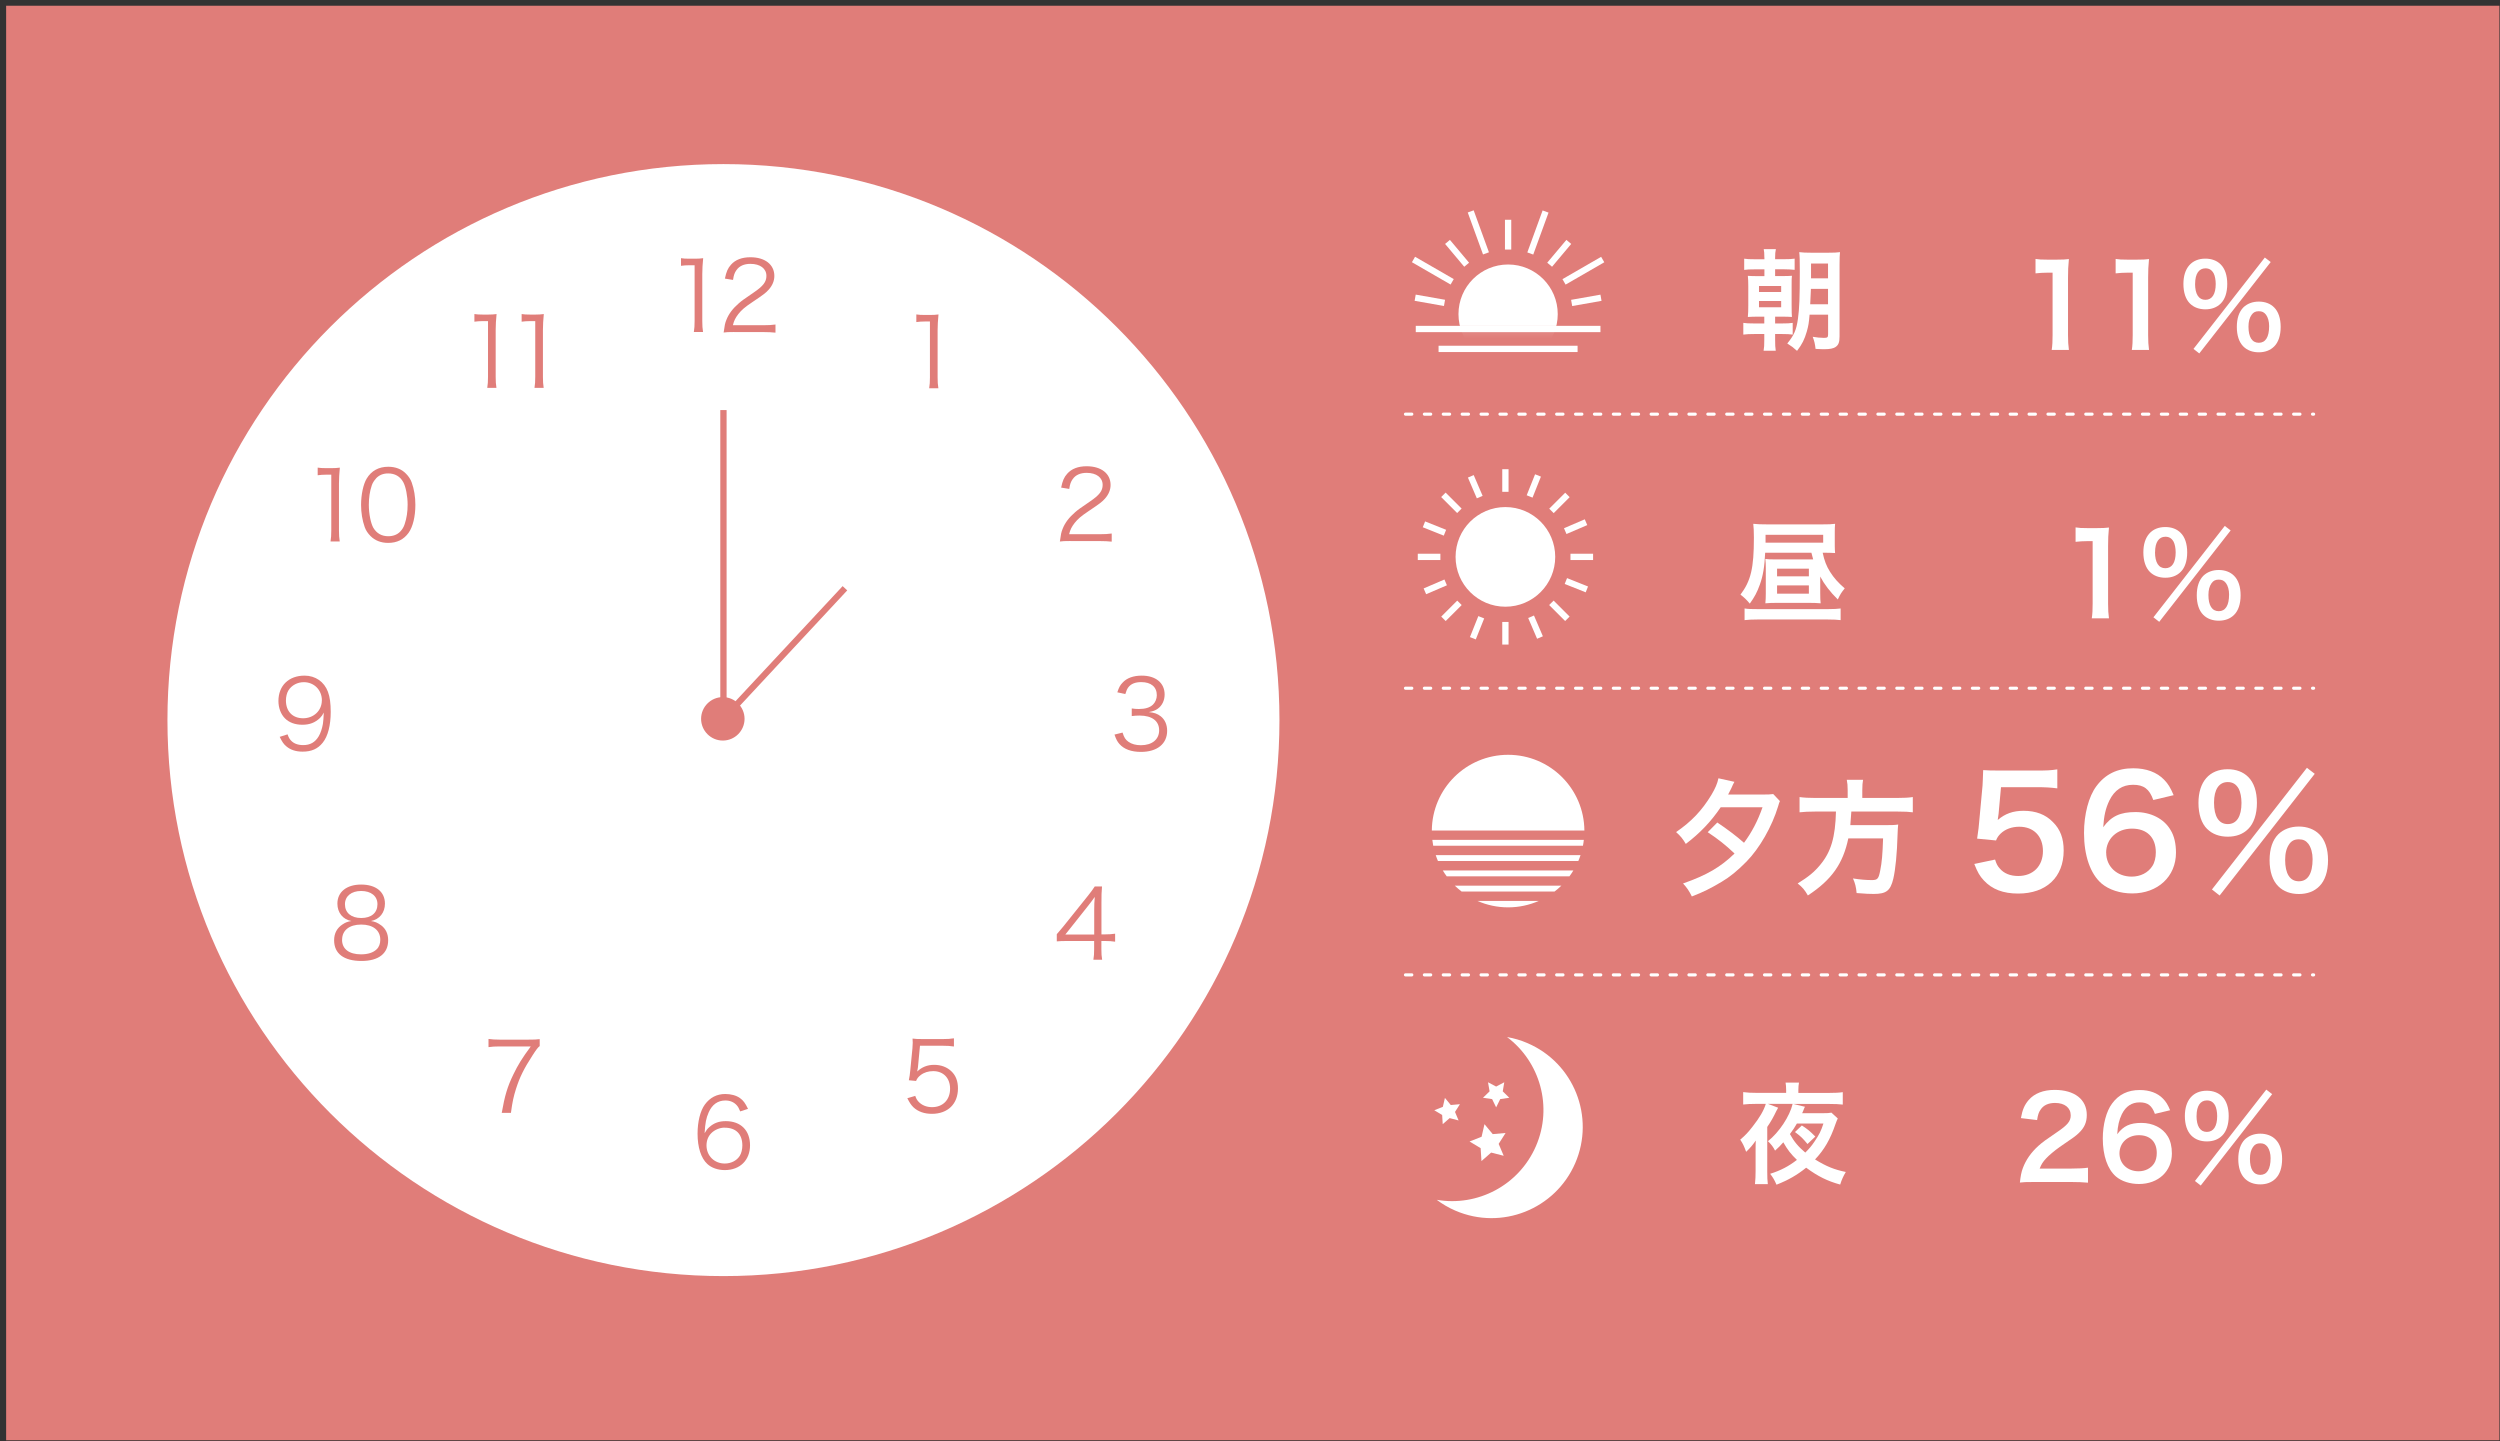 <svg width="373" height="215" viewBox="0 0 373 215" fill="none" xmlns="http://www.w3.org/2000/svg">
<rect x="0" y="0" width="373" height="215" fill="#333333" stroke="none"/>
<g clip-path="url(#clip0_243_8029)">
<path d="M372.915 0.855H0.915V214.885H372.915V0.855Z" fill="#E07D79"/>
<path d="M107.939 190.393C153.755 190.393 190.895 153.253 190.895 107.438C190.895 61.622 153.755 24.482 107.939 24.482C62.124 24.482 24.983 61.622 24.983 107.438C24.983 153.253 62.124 190.393 107.939 190.393Z" fill="white"/>
<path d="M107.845 110.492C106.06 110.492 104.603 109.035 104.603 107.25C104.603 105.464 106.06 104.007 107.845 104.007C109.631 104.007 111.088 105.464 111.088 107.25C111.088 109.035 109.631 110.492 107.845 110.492Z" fill="#E07D79"/>
<path d="M110.439 165.827C110.251 165.367 110.148 165.169 109.932 164.916C109.499 164.436 108.935 164.192 108.221 164.192C107.103 164.192 106.248 164.793 105.731 165.977C105.355 166.842 105.223 167.5 105.129 169.069C105.392 168.618 105.533 168.421 105.853 168.148C106.53 167.547 107.291 167.274 108.287 167.274C110.524 167.274 111.905 168.656 111.905 170.874C111.905 173.092 110.411 174.577 108.137 174.577C107.112 174.577 106.154 174.248 105.533 173.665C104.594 172.8 104.077 171.184 104.077 169.145C104.077 167.35 104.481 165.733 105.167 164.793C105.928 163.76 106.952 163.224 108.202 163.224C109.067 163.224 109.847 163.44 110.392 163.825C110.9 164.182 111.182 164.577 111.604 165.442L110.448 165.818L110.439 165.827ZM108.118 168.242C107.394 168.242 106.633 168.562 106.135 169.06C105.656 169.539 105.411 170.169 105.411 170.893C105.411 172.443 106.577 173.599 108.137 173.599C109.076 173.599 109.941 173.158 110.383 172.434C110.618 172.058 110.759 171.466 110.759 170.911C110.759 169.21 109.809 168.252 108.127 168.252L108.118 168.242Z" fill="#E07D79"/>
<path d="M80.516 156.082C80.253 156.279 80.008 156.599 79.454 157.463C78.157 159.465 77.556 160.687 76.992 162.444C76.616 163.638 76.456 164.371 76.23 166.043H74.858C75.319 163.44 75.704 162.143 76.597 160.301C77.292 158.863 77.903 157.867 79.191 156.129H74.511C73.834 156.129 73.43 156.157 72.885 156.232V155.01C73.449 155.085 73.834 155.114 74.529 155.114H78.853C79.698 155.114 80.018 155.104 80.525 155.038V156.091L80.516 156.082Z" fill="#E07D79"/>
<path d="M56.833 138.028C57.556 138.564 57.914 139.325 57.914 140.293C57.914 142.267 56.476 143.376 53.938 143.376C51.307 143.376 49.85 142.285 49.85 140.293C49.85 139.259 50.273 138.46 51.128 137.906C51.57 137.615 51.889 137.502 52.425 137.417C51.156 137.182 50.339 136.167 50.339 134.823C50.339 133.085 51.711 131.976 53.882 131.976C56.081 131.976 57.434 133.057 57.434 134.823C57.434 136.158 56.626 137.173 55.348 137.417C55.949 137.502 56.353 137.68 56.833 138.038V138.028ZM51.034 140.218C51.034 141.59 52.087 142.389 53.872 142.389C54.878 142.389 55.705 142.126 56.194 141.637C56.551 141.308 56.739 140.801 56.739 140.208C56.739 138.799 55.658 137.944 53.891 137.944C52.124 137.944 51.044 138.808 51.044 140.199L51.034 140.218ZM51.467 134.908C51.467 136.186 52.388 136.966 53.901 136.966C55.414 136.966 56.316 136.186 56.316 134.908C56.316 133.696 55.367 132.934 53.882 132.934C52.416 132.934 51.467 133.714 51.467 134.908Z" fill="#E07D79"/>
<path d="M42.905 109.571C43.074 110.05 43.197 110.248 43.422 110.492C43.826 110.934 44.447 111.169 45.236 111.169C46.27 111.169 47.022 110.755 47.557 109.844C47.83 109.383 48.065 108.678 48.178 108.002C48.234 107.644 48.281 107.052 48.309 106.319C48.112 106.705 47.989 106.855 47.736 107.128C47.003 107.823 46.194 108.133 45.114 108.133C44.033 108.133 43.14 107.804 42.52 107.184C41.9 106.564 41.542 105.614 41.542 104.59C41.542 102.297 43.084 100.803 45.443 100.803C47.059 100.803 48.375 101.724 48.929 103.218C49.221 103.998 49.343 104.975 49.343 106.216C49.343 108.218 48.929 109.844 48.149 110.812C47.426 111.723 46.476 112.146 45.151 112.146C44.155 112.146 43.347 111.883 42.736 111.366C42.332 111.037 42.106 110.708 41.73 109.938L42.915 109.562L42.905 109.571ZM48.027 104.506C48.027 102.955 46.871 101.78 45.33 101.78C44.381 101.78 43.516 102.241 43.037 103.002C42.802 103.378 42.661 103.951 42.661 104.515C42.661 106.141 43.657 107.165 45.227 107.165C46.796 107.165 48.018 106.028 48.018 104.506H48.027Z" fill="#E07D79"/>
<path d="M47.416 69.77C47.792 69.827 48.065 69.846 48.61 69.846H49.512C50.001 69.846 50.236 69.827 50.706 69.77C50.621 70.644 50.574 71.387 50.574 72.158V79.159C50.574 79.836 50.602 80.249 50.687 80.785H49.315C49.399 80.277 49.427 79.817 49.427 79.159V70.823H48.647C48.187 70.823 47.811 70.851 47.398 70.908V69.77H47.416Z" fill="#E07D79"/>
<path d="M55.282 79.977C54.897 79.591 54.587 79.14 54.418 78.652C54.06 77.646 53.873 76.509 53.873 75.325C53.873 73.802 54.202 72.242 54.709 71.406C55.404 70.24 56.513 69.639 57.932 69.639C58.995 69.639 59.916 69.987 60.564 70.663C60.968 71.067 61.259 71.509 61.428 71.988C61.786 72.985 61.974 74.131 61.974 75.325C61.974 77.063 61.598 78.605 60.968 79.488C60.244 80.494 59.239 81.001 57.914 81.001C56.852 81.001 55.959 80.653 55.282 79.977ZM56.119 71.368C55.818 71.697 55.583 72.064 55.47 72.421C55.169 73.295 55.029 74.281 55.029 75.325C55.029 76.659 55.32 78.078 55.705 78.755C56.213 79.591 56.955 80.005 57.932 80.005C58.656 80.005 59.267 79.77 59.699 79.328C60.019 78.999 60.244 78.623 60.376 78.201C60.677 77.308 60.818 76.359 60.818 75.296C60.818 74.047 60.545 72.618 60.169 71.941C59.699 71.077 58.919 70.635 57.914 70.635C57.162 70.635 56.579 70.879 56.109 71.368H56.119Z" fill="#E07D79"/>
<path d="M70.799 46.858C71.174 46.915 71.447 46.934 71.992 46.934H72.894C73.383 46.934 73.618 46.915 74.088 46.858C74.003 47.732 73.956 48.475 73.956 49.245V56.247C73.956 56.924 73.984 57.337 74.069 57.873H72.697C72.782 57.365 72.81 56.905 72.81 56.247V47.911H72.03C71.569 47.911 71.193 47.939 70.78 47.996V46.858H70.799Z" fill="#E07D79"/>
<path d="M77.847 46.858C78.223 46.915 78.495 46.934 79.04 46.934H79.943C80.431 46.934 80.666 46.915 81.136 46.858C81.052 47.732 81.005 48.475 81.005 49.245V56.247C81.005 56.924 81.033 57.337 81.117 57.873H79.745C79.83 57.365 79.858 56.905 79.858 56.247V47.911H79.078C78.618 47.911 78.242 47.939 77.828 47.996V46.858H77.847Z" fill="#E07D79"/>
<path d="M101.624 38.522C102 38.579 102.272 38.597 102.817 38.597H103.72C104.208 38.597 104.443 38.579 104.913 38.522C104.828 39.396 104.781 40.139 104.781 40.909V47.911C104.781 48.587 104.81 49.001 104.894 49.537H103.522C103.607 49.029 103.635 48.569 103.635 47.911V39.575H102.855C102.394 39.575 102.018 39.603 101.605 39.659V38.522H101.624Z" fill="#E07D79"/>
<path d="M109.546 49.537C108.644 49.537 108.428 49.556 107.967 49.612C108.127 48.475 108.165 48.259 108.381 47.714C108.738 46.802 109.349 46.013 110.251 45.233C110.758 44.8 110.787 44.791 112.45 43.644C113.879 42.676 114.349 42.047 114.349 41.163C114.349 40.073 113.428 39.368 111.961 39.368C111.012 39.368 110.307 39.688 109.875 40.308C109.603 40.693 109.471 41.041 109.368 41.765L108.155 41.567C108.371 40.533 108.588 40.026 109.067 39.49C109.715 38.757 110.693 38.381 111.961 38.381C114.132 38.381 115.533 39.471 115.533 41.172C115.533 41.906 115.241 42.601 114.687 43.221C114.255 43.71 113.879 43.983 112.243 45.082C111.106 45.843 110.646 46.247 110.166 46.849C109.715 47.441 109.518 47.826 109.349 48.522H113.944C114.668 48.522 115.157 48.494 115.702 48.418V49.631C115.129 49.574 114.649 49.546 113.935 49.546H109.556L109.546 49.537Z" fill="#E07D79"/>
<path d="M136.735 46.915C137.111 46.971 137.383 46.99 137.928 46.99H138.83C139.319 46.99 139.554 46.971 140.024 46.915C139.939 47.789 139.892 48.531 139.892 49.302V56.303C139.892 56.98 139.921 57.394 140.005 57.929H138.633C138.718 57.422 138.746 56.961 138.746 56.303V47.967H137.966C137.505 47.967 137.129 47.996 136.716 48.052V46.915H136.735Z" fill="#E07D79"/>
<path d="M159.713 80.719C158.81 80.719 158.594 80.738 158.134 80.794C158.294 79.657 158.331 79.441 158.547 78.896C158.904 77.984 159.515 77.195 160.418 76.415C160.925 75.983 160.953 75.973 162.617 74.827C164.045 73.859 164.515 73.229 164.515 72.346C164.515 71.255 163.594 70.55 162.128 70.55C161.179 70.55 160.474 70.87 160.042 71.49C159.769 71.876 159.637 72.223 159.534 72.947L158.322 72.75C158.538 71.716 158.754 71.208 159.233 70.673C159.882 69.94 160.859 69.564 162.128 69.564C164.299 69.564 165.699 70.654 165.699 72.355C165.699 73.088 165.408 73.783 164.853 74.404C164.421 74.892 164.045 75.165 162.41 76.264C161.273 77.026 160.812 77.43 160.333 78.031C159.882 78.623 159.684 79.009 159.515 79.704H164.111C164.835 79.704 165.323 79.676 165.868 79.601V80.813C165.295 80.757 164.816 80.728 164.102 80.728H159.722L159.713 80.719Z" fill="#E07D79"/>
<path d="M167.485 109.299C167.72 110.05 167.917 110.351 168.359 110.671C168.847 111.018 169.477 111.187 170.219 111.187C171.892 111.187 172.945 110.323 172.945 108.96C172.945 107.597 171.921 106.761 170.013 106.761C169.609 106.761 169.251 106.789 168.857 106.836V105.699C169.186 105.755 169.533 105.784 169.919 105.784C170.868 105.784 171.573 105.568 172.024 105.126C172.381 104.778 172.597 104.252 172.597 103.726C172.597 102.485 171.733 101.771 170.276 101.771C169.402 101.771 168.763 102.015 168.359 102.532C168.161 102.795 168.058 103.021 167.898 103.556L166.705 103.293C166.949 102.56 167.118 102.231 167.485 101.855C168.114 101.16 169.101 100.803 170.351 100.803C172.437 100.803 173.763 101.893 173.763 103.622C173.763 104.496 173.387 105.276 172.757 105.727C172.381 106 172.061 106.113 171.404 106.244C172.24 106.329 172.682 106.489 173.17 106.864C173.8 107.353 174.138 108.114 174.138 109.035C174.138 110.981 172.644 112.184 170.238 112.184C168.782 112.184 167.701 111.78 167.015 111C166.714 110.652 166.535 110.342 166.282 109.599L167.494 109.299H167.485Z" fill="#E07D79"/>
<path d="M157.673 139.381C157.974 139.034 158.303 138.63 158.613 138.273L162.26 133.724C162.748 133.122 163.011 132.756 163.34 132.258H164.421C164.346 133.104 164.337 133.555 164.337 134.692V139.41H164.882C165.483 139.41 165.859 139.381 166.376 139.306V140.5C165.84 140.425 165.483 140.396 164.863 140.396H164.327V141.637C164.327 142.332 164.355 142.661 164.44 143.188H163.134C163.218 142.68 163.246 142.276 163.246 141.637V140.396H159.384C158.576 140.396 158.143 140.406 157.673 140.453V139.372V139.381ZM163.256 135.773C163.256 135.011 163.275 134.551 163.34 133.818C163.04 134.25 162.682 134.729 162.26 135.256L158.951 139.428H163.256V135.773Z" fill="#E07D79"/>
<path d="M136.96 159.221C136.942 159.396 136.904 159.612 136.848 159.869C137.534 159.211 138.37 158.873 139.366 158.873C140.419 158.873 141.312 159.221 141.96 159.85C142.609 160.47 142.928 161.316 142.928 162.388C142.928 164.709 141.415 166.184 139.037 166.184C137.91 166.184 136.979 165.856 136.284 165.207C135.927 164.85 135.72 164.54 135.372 163.854L136.556 163.506C136.697 163.91 136.801 164.098 137.017 164.342C137.505 164.888 138.229 165.188 139.056 165.188C140.673 165.188 141.753 164.098 141.753 162.435C141.753 160.846 140.757 159.813 139.235 159.813C138.502 159.813 137.863 160.01 137.346 160.414C136.998 160.687 136.838 160.893 136.678 161.279L135.598 161.175C135.71 160.611 135.757 160.311 135.814 159.69L136.133 156.439C136.161 156.025 136.18 155.847 136.18 155.574C136.18 155.377 136.18 155.311 136.152 154.954C136.603 155.01 136.829 155.029 137.675 155.029H140.644C141.424 155.029 141.753 155.001 142.327 154.916V156.138C141.781 156.053 141.321 156.025 140.644 156.025H137.261L136.96 159.211V159.221Z" fill="#E07D79"/>
<path d="M107.469 108.434V61.181H108.409V106.047L125.72 87.448L126.406 88.087L107.469 108.434Z" fill="#E07D79"/>
<path d="M263.241 38.41C263.241 37.817 263.222 37.526 263.147 37.169H264.961C264.876 37.564 264.848 37.874 264.848 38.428V38.673H266.145C266.963 38.673 267.32 38.654 267.761 38.588V40.261C267.301 40.214 266.784 40.176 266.145 40.176H264.848V41.191H265.797C266.681 41.191 266.972 41.172 267.357 41.144C267.31 41.501 267.31 41.699 267.31 42.686V45.505C267.31 46.605 267.329 46.915 267.357 47.291C266.897 47.262 266.587 47.244 265.797 47.244H264.848V48.259H265.882C266.634 48.259 267.057 48.24 267.47 48.174V49.922C266.981 49.856 266.634 49.837 265.901 49.837H264.848V50.655C264.848 51.473 264.867 51.849 264.942 52.328H263.128C263.213 51.849 263.232 51.529 263.232 50.655V49.837H261.756C261.004 49.837 260.61 49.856 260.102 49.922V48.174C260.525 48.24 260.901 48.259 261.709 48.259H263.232V47.244H262.367C261.643 47.244 261.286 47.262 260.779 47.291C260.826 46.802 260.844 46.304 260.844 45.542V42.723C260.844 42.018 260.826 41.661 260.779 41.154C261.192 41.182 261.531 41.201 262.367 41.201H263.25V40.186H261.859C261.061 40.186 260.666 40.205 260.234 40.27V38.597C260.675 38.663 261.023 38.682 261.859 38.682H263.25V38.419L263.241 38.41ZM262.442 43.569H265.75V42.667H262.442V43.569ZM262.442 45.843H265.75V44.913H262.442V45.843ZM269.989 46.952C269.895 48.146 269.81 48.635 269.575 49.462C269.227 50.655 268.889 51.341 268.119 52.347C267.545 51.839 267.32 51.661 266.662 51.247C267.677 50.007 268.025 49.217 268.25 47.591C268.466 46.05 268.532 44.377 268.532 40.468C268.532 38.832 268.513 38.193 268.447 37.62C269.002 37.686 269.397 37.705 270.252 37.705H272.761C273.645 37.705 274.058 37.686 274.528 37.62C274.481 38.043 274.462 38.541 274.462 39.49V50.185C274.462 51.069 274.302 51.482 273.861 51.773C273.532 51.999 272.996 52.102 272.207 52.102C271.925 52.102 271.784 52.102 270.882 52.055C270.797 51.303 270.703 50.909 270.459 50.251C270.966 50.345 271.671 50.411 272.131 50.411C272.658 50.411 272.752 50.326 272.752 49.884V46.952H269.998H269.989ZM272.742 45.392V43.099H270.186C270.167 43.315 270.167 43.494 270.167 43.607C270.167 43.804 270.139 44.405 270.083 45.392H272.733H272.742ZM272.742 41.53V39.321H270.205V41.53H272.742Z" fill="white"/>
<path d="M306.114 52.206C306.217 51.548 306.246 50.89 306.246 50.007V40.684H305.437C304.808 40.684 304.319 40.721 303.699 40.787V38.635C304.225 38.72 304.601 38.738 305.39 38.738H306.95C307.815 38.738 308.069 38.72 308.68 38.654C308.576 39.65 308.548 40.43 308.548 41.445V50.007C308.548 50.899 308.586 51.51 308.68 52.206H306.123H306.114Z" fill="white"/>
<path d="M318.068 52.206C318.171 51.548 318.2 50.89 318.2 50.007V40.684H317.391C316.762 40.684 316.273 40.721 315.653 40.787V38.635C316.179 38.72 316.555 38.738 317.344 38.738H318.905C319.769 38.738 320.023 38.72 320.634 38.654C320.53 39.65 320.502 40.43 320.502 41.445V50.007C320.502 50.899 320.54 51.51 320.634 52.206H318.078H318.068Z" fill="white"/>
<path d="M326.743 45.289C326.103 44.659 325.765 43.635 325.765 42.366C325.765 39.998 326.987 38.588 329.045 38.588C329.975 38.588 330.774 38.889 331.329 39.453C331.968 40.082 332.306 41.097 332.306 42.366C332.306 43.635 331.968 44.669 331.329 45.289C330.755 45.862 329.975 46.154 329.045 46.154C328.115 46.154 327.316 45.862 326.743 45.289ZM337.907 38.419L338.791 39.096L328.133 52.732L327.269 52.055L337.917 38.419H337.907ZM327.504 42.328C327.504 43.889 328.049 44.734 329.045 44.734C330.041 44.734 330.586 43.889 330.586 42.366C330.586 41.755 330.464 41.144 330.286 40.797C329.994 40.27 329.609 40.035 329.054 40.035C328.077 40.035 327.513 40.862 327.513 42.338L327.504 42.328ZM334.712 51.698C334.073 51.069 333.735 50.054 333.735 48.776C333.735 47.497 334.073 46.511 334.712 45.862C335.285 45.308 336.084 44.998 337.015 44.998C337.945 44.998 338.744 45.298 339.298 45.862C339.937 46.492 340.276 47.507 340.276 48.776C340.276 50.044 339.937 51.078 339.298 51.698C338.725 52.272 337.945 52.563 337.015 52.563C336.084 52.563 335.285 52.272 334.712 51.698ZM335.934 46.98C335.633 47.403 335.473 47.977 335.473 48.738C335.473 50.298 336.018 51.144 337.015 51.144C338.011 51.144 338.556 50.298 338.556 48.653C338.556 47.977 338.387 47.366 338.095 46.962C337.804 46.586 337.503 46.435 337.015 46.435C336.526 46.435 336.206 46.586 335.934 46.98Z" fill="white"/>
<mask id="mask0_243_8029" style="mask-type:luminance" maskUnits="userSpaceOnUse" x="207" y="28" width="36" height="22">
<path d="M242.782 28.344H207.229V49.086H242.782V28.344Z" fill="white"/>
</mask>
<g mask="url(#mask0_243_8029)">
<path d="M225.479 32.79H224.54V37.235H225.479V32.79Z" fill="white"/>
<path d="M219.871 31.381L218.988 31.703L221.267 37.964L222.15 37.643L219.871 31.381Z" fill="white"/>
<path d="M211.128 38.308L210.658 39.122L216.429 42.454L216.899 41.64L211.128 38.308Z" fill="white"/>
<path d="M238.889 38.317L233.118 41.649L233.588 42.463L239.359 39.131L238.889 38.317Z" fill="white"/>
<path d="M230.157 31.399L227.877 37.66L228.76 37.982L231.04 31.721L230.157 31.399Z" fill="white"/>
<path d="M216.328 35.791L215.608 36.395L218.465 39.801L219.185 39.197L216.328 35.791Z" fill="white"/>
<path d="M211.225 43.956L211.062 44.881L215.439 45.653L215.602 44.727L211.225 43.956Z" fill="white"/>
<path d="M238.785 43.963L234.407 44.736L234.571 45.661L238.948 44.888L238.785 43.963Z" fill="white"/>
<path d="M233.705 35.79L230.847 39.194L231.566 39.798L234.425 36.394L233.705 35.79Z" fill="white"/>
<path d="M225.01 54.273C229.1 54.273 232.415 50.958 232.415 46.868C232.415 42.778 229.1 39.462 225.01 39.462C220.92 39.462 217.604 42.778 217.604 46.868C217.604 50.958 220.92 54.273 225.01 54.273Z" fill="white"/>
</g>
<path d="M238.787 48.616H211.232V49.556H238.787V48.616Z" fill="white"/>
<path d="M235.376 51.585H214.634V52.525H235.376V51.585Z" fill="white"/>
<path d="M270.036 83.463H270.524C270.43 83.116 270.393 82.956 270.261 82.467H263.363C263.269 84.601 263.034 85.926 262.574 87.213C262.151 88.388 261.784 89.065 261.07 90.061C260.563 89.459 260.252 89.159 259.679 88.717C261.239 86.649 261.681 84.751 261.681 80.221C261.681 79.234 261.643 78.661 261.587 78.154C262.254 78.219 262.762 78.238 263.655 78.238H271.897C272.799 78.238 273.325 78.219 273.795 78.154C273.757 78.614 273.748 78.877 273.748 79.451V81.415C273.748 81.875 273.767 82.138 273.795 82.514C273.306 82.486 272.865 82.467 272.188 82.467H271.944C272.188 83.633 272.498 84.45 273.043 85.315C273.635 86.245 274.218 86.903 275.233 87.787C274.688 88.472 274.613 88.585 274.199 89.441C273.034 88.294 272.188 87.185 271.577 86.02V88.51C271.577 89.3 271.596 89.61 271.643 90.014C271.098 89.967 270.628 89.948 269.97 89.948H265.027C264.388 89.948 263.88 89.967 263.391 90.014C263.438 89.534 263.457 89.13 263.457 88.557V84.723C263.457 84.215 263.438 83.858 263.391 83.398C263.805 83.445 264.096 83.463 264.735 83.463H270.045H270.036ZM274.622 92.523C274.143 92.457 273.504 92.429 272.705 92.429H262.188C261.399 92.429 260.826 92.457 260.29 92.523V90.784C260.816 90.869 261.239 90.878 262.094 90.878H272.836C273.607 90.878 274.133 90.85 274.622 90.784V92.523ZM272.019 80.964V79.789H263.42V80.964H272.019ZM265.139 85.992H269.885V84.845H265.139V85.992ZM265.139 88.576H269.885V87.345H265.139V88.576Z" fill="white"/>
<path d="M312.092 92.26C312.195 91.602 312.223 90.944 312.223 90.061V80.738H311.415C310.785 80.738 310.297 80.776 309.676 80.841V78.689C310.203 78.774 310.578 78.793 311.368 78.793H312.928C313.793 78.793 314.046 78.774 314.657 78.708C314.554 79.704 314.526 80.484 314.526 81.499V90.061C314.526 90.954 314.563 91.564 314.657 92.26H312.101H312.092Z" fill="white"/>
<path d="M320.766 85.334C320.127 84.704 319.789 83.68 319.789 82.411C319.789 80.043 321.01 78.633 323.068 78.633C323.999 78.633 324.798 78.933 325.352 79.497C325.991 80.127 326.33 81.142 326.33 82.411C326.33 83.68 325.991 84.713 325.352 85.334C324.779 85.907 323.999 86.198 323.068 86.198C322.138 86.198 321.339 85.907 320.766 85.334ZM331.931 78.464L332.814 79.14L322.157 92.777L321.292 92.1L331.94 78.464H331.931ZM321.527 82.373C321.527 83.933 322.072 84.779 323.068 84.779C324.065 84.779 324.61 83.933 324.61 82.411C324.61 81.8 324.488 81.189 324.309 80.841C324.018 80.315 323.632 80.08 323.078 80.08C322.1 80.08 321.537 80.907 321.537 82.383L321.527 82.373ZM328.735 91.743C328.096 91.113 327.758 90.098 327.758 88.82C327.758 87.542 328.096 86.555 328.735 85.907C329.309 85.352 330.108 85.042 331.038 85.042C331.968 85.042 332.767 85.343 333.322 85.907C333.961 86.537 334.299 87.552 334.299 88.82C334.299 90.089 333.961 91.123 333.322 91.743C332.748 92.316 331.968 92.608 331.038 92.608C330.108 92.608 329.309 92.316 328.735 91.743ZM329.957 87.025C329.656 87.448 329.497 88.021 329.497 88.783C329.497 90.343 330.042 91.189 331.038 91.189C332.034 91.189 332.579 90.343 332.579 88.698C332.579 88.021 332.41 87.41 332.119 87.006C331.827 86.63 331.527 86.48 331.038 86.48C330.549 86.48 330.23 86.63 329.957 87.025Z" fill="white"/>
<path d="M256.22 122.719C257.611 123.64 259.133 124.786 260.205 125.745C261.351 124.204 262.254 122.493 262.968 120.444H256.728C255.28 122.587 253.626 124.316 251.521 125.914C251.07 125.143 250.732 124.73 250.074 124.147C252.367 122.568 253.927 120.933 255.337 118.602C255.9 117.663 256.239 116.892 256.389 116.121L258.776 116.648C258.626 116.911 258.513 117.136 258.306 117.625C258.137 117.945 258.062 118.114 257.836 118.546H263.005C263.832 118.546 264.19 118.527 264.565 118.471L265.562 119.523C265.468 119.73 265.411 119.881 265.298 120.294C264.377 123.339 262.535 126.553 260.581 128.545C259.227 129.918 258.1 130.839 256.859 131.572C255.149 132.587 254.171 133.075 252.423 133.752C252.029 132.944 251.69 132.436 251.108 131.816C254.679 130.557 256.709 129.372 258.795 127.343C257.423 126.046 256.352 125.2 254.792 124.166L256.22 122.719Z" fill="white"/>
<path d="M275.674 117.907C275.674 117.287 275.636 116.798 275.542 116.347H277.967C277.892 116.742 277.854 117.23 277.854 117.907V119.054H283.023C284.076 119.054 284.752 119.016 285.391 118.922V121.196C284.809 121.121 284.226 121.084 283.098 121.084H276.219C276.125 122.493 276.125 122.55 276.069 123.113H281.275C282.252 123.113 282.779 123.095 283.211 123.019C283.211 123.113 283.211 123.17 283.192 123.207C283.155 123.489 283.155 123.715 283.117 124.523C283.042 127.343 282.798 129.767 282.478 131.121C282.046 132.906 281.425 133.376 279.546 133.376C278.888 133.376 278.456 133.357 277.008 133.244C276.933 132.38 276.783 131.76 276.463 131.064C277.553 131.233 278.418 131.308 279.283 131.308C280.147 131.308 280.298 131.102 280.542 129.805C280.768 128.677 280.88 127.493 280.956 125.087H275.768C274.978 128.865 273.287 131.271 269.734 133.602C269.264 132.775 268.907 132.361 268.212 131.816C269.866 130.782 270.674 130.124 271.576 129.034C273.193 127.098 273.832 124.918 273.926 121.084H270.843C269.904 121.084 269.133 121.121 268.494 121.196V118.922C269.17 119.016 269.885 119.054 270.843 119.054H275.674V117.907Z" fill="white"/>
<path d="M297.665 128.245C297.872 128.903 298.022 129.194 298.342 129.551C298.972 130.312 299.921 130.698 301.114 130.698C303.342 130.698 304.808 129.213 304.808 126.976C304.808 124.739 303.407 123.348 301.274 123.348C300.175 123.348 299.178 123.706 298.483 124.382C298.173 124.702 298.013 124.899 297.806 125.397L294.987 125.125C295.212 123.527 295.231 123.414 295.278 122.785L295.795 117.202C295.814 116.798 295.861 116.027 295.889 114.9C296.566 114.947 297.083 114.965 298.276 114.965H303.821C305.372 114.965 305.936 114.947 306.951 114.787V117.625C305.964 117.493 305.08 117.446 303.84 117.446H298.549L298.192 121.394C298.173 121.572 298.126 121.892 298.06 122.343C299.16 121.394 300.363 120.971 301.913 120.971C303.736 120.971 305.202 121.516 306.302 122.662C307.402 123.743 307.9 125.096 307.9 126.901C307.9 130.867 305.306 133.32 301.114 133.32C298.887 133.32 297.214 132.69 295.983 131.355C295.372 130.698 295.062 130.162 294.564 128.903L297.675 128.245H297.665Z" fill="white"/>
<path d="M321.273 119.364C320.69 117.719 319.854 117.089 318.256 117.089C316.658 117.089 315.484 117.879 314.722 119.43C314.159 120.604 313.914 121.685 313.801 123.414C315.014 121.77 316.348 121.159 318.623 121.159C320.897 121.159 322.861 122.146 323.848 123.837C324.393 124.711 324.656 125.886 324.656 127.22C324.656 130.782 321.949 133.301 318.125 133.301C316.32 133.301 314.657 132.756 313.548 131.816C311.884 130.378 310.935 127.672 310.935 124.27C310.935 121.497 311.631 118.837 312.777 117.306C314.112 115.501 315.907 114.627 318.275 114.627C320.211 114.627 321.809 115.21 322.889 116.338C323.472 116.948 323.81 117.465 324.308 118.64L321.263 119.364H321.273ZM314.243 127.23C314.243 129.279 315.841 130.792 318.049 130.792C319.356 130.792 320.502 130.209 321.132 129.213C321.47 128.696 321.649 127.954 321.649 127.164C321.649 124.937 320.324 123.63 318.087 123.63C315.85 123.63 314.234 125.162 314.234 127.239L314.243 127.23Z" fill="white"/>
<path d="M329.318 123.696C328.462 122.86 328.011 121.488 328.011 119.796C328.011 116.638 329.637 114.768 332.381 114.768C333.622 114.768 334.684 115.172 335.426 115.915C336.281 116.751 336.733 118.104 336.733 119.787C336.733 121.469 336.281 122.85 335.426 123.687C334.656 124.457 333.622 124.833 332.381 124.833C331.141 124.833 330.079 124.448 329.318 123.687V123.696ZM344.185 114.552L345.36 115.454L331.169 133.611L330.022 132.709L344.195 114.552H344.185ZM330.333 119.758C330.333 121.835 331.056 122.954 332.381 122.954C333.706 122.954 334.43 121.826 334.43 119.796C334.43 118.988 334.27 118.17 334.026 117.7C333.641 117.005 333.124 116.685 332.381 116.685C331.075 116.685 330.333 117.785 330.333 119.749V119.758ZM339.928 132.239C339.073 131.403 338.622 130.049 338.622 128.339C338.622 126.628 339.073 125.322 339.928 124.467C340.699 123.724 341.751 123.32 342.992 123.32C344.232 123.32 345.285 123.724 346.037 124.467C346.892 125.303 347.343 126.657 347.343 128.339C347.343 130.021 346.892 131.403 346.037 132.239C345.275 133.01 344.232 133.386 342.992 133.386C341.751 133.386 340.689 133 339.928 132.239ZM341.554 125.952C341.15 126.516 340.943 127.277 340.943 128.292C340.943 130.369 341.666 131.487 342.992 131.487C344.317 131.487 345.04 130.359 345.04 128.179C345.04 127.277 344.815 126.469 344.429 125.924C344.044 125.425 343.64 125.228 342.992 125.228C342.343 125.228 341.911 125.435 341.544 125.952H341.554Z" fill="white"/>
<path d="M274.199 166.87C274.068 167.152 274.021 167.246 273.87 167.669C273.071 170.009 272.197 171.513 270.806 172.988C272.507 174.041 273.701 174.511 275.393 174.859C275.017 175.498 274.772 176.024 274.556 176.738C272.658 176.212 271.248 175.526 269.481 174.22C268.119 175.319 266.812 176.071 265.055 176.757C264.745 176.052 264.547 175.704 264.106 175.131C265.666 174.643 266.887 174.003 268.1 173.054C267.235 172.237 266.671 171.513 266.07 170.432C265.656 170.912 265.346 171.222 264.839 171.673C264.547 171.099 264.331 170.818 263.777 170.263C265.431 168.966 267.038 166.532 267.461 164.699H263.777L265.299 165.273C265.237 165.373 265.149 165.533 265.036 165.752C264.594 166.682 264.2 167.378 263.673 168.139V174.774C263.673 175.639 263.692 176.118 263.758 176.672H261.841C261.907 176.015 261.935 175.498 261.935 174.708V171.494C261.935 170.921 261.935 170.677 261.963 170.169C261.474 170.874 261.173 171.222 260.525 171.851C260.177 170.921 260.055 170.658 259.642 170.038C260.393 169.398 260.816 168.957 261.474 168.102C262.536 166.758 263.175 165.658 263.457 164.699H262.019C261.296 164.699 260.581 164.728 260.083 164.793V162.942C260.694 163.027 261.296 163.055 262.085 163.055H266.493V162.632C266.493 162.256 266.465 161.814 266.408 161.523H268.41C268.344 161.871 268.316 162.209 268.316 162.623V163.064H272.865C273.729 163.064 274.406 163.036 274.942 162.951V164.803C274.434 164.737 273.767 164.709 272.865 164.709H267.555L269.303 165.132C269.218 165.263 269.209 165.31 269.011 165.799C268.974 165.884 268.946 165.949 268.88 166.09H271.944C272.601 166.09 272.959 166.072 273.25 166.006L274.18 166.861L274.199 166.87ZM268.09 167.641C267.733 168.261 267.545 168.543 267.057 169.201C267.658 170.31 268.297 171.081 269.35 171.964C269.951 171.372 270.28 170.977 270.712 170.338C271.436 169.286 271.709 168.712 272.056 167.632H268.09V167.641ZM268.842 167.923C269.744 168.515 269.989 168.712 270.844 169.577L269.679 170.686C268.927 169.784 268.645 169.521 267.808 168.9L268.842 167.914V167.923Z" fill="white"/>
<path d="M303.548 176.353C302.233 176.353 301.96 176.371 301.368 176.437C301.472 175.469 301.584 174.877 301.81 174.276C302.27 173.045 303.032 171.954 304.131 170.958C304.723 170.432 305.231 170.047 306.922 168.909C308.482 167.847 308.952 167.284 308.952 166.419C308.952 165.272 308.05 164.558 306.612 164.558C305.635 164.558 304.883 164.897 304.46 165.554C304.169 165.958 304.056 166.334 303.934 167.114L301.519 166.823C301.753 165.536 302.064 164.84 302.684 164.116C303.53 163.139 304.864 162.613 306.556 162.613C309.516 162.613 311.349 164.032 311.349 166.353C311.349 167.472 310.973 168.28 310.146 169.06C309.676 169.502 309.507 169.633 307.298 171.137C306.556 171.663 305.71 172.368 305.287 172.828C304.78 173.373 304.573 173.712 304.319 174.351H309.056C310.118 174.351 310.963 174.304 311.527 174.219V176.456C310.729 176.39 310.052 176.353 308.971 176.353H303.539H303.548Z" fill="white"/>
<path d="M321.508 166.184C321.066 164.953 320.446 164.474 319.243 164.474C318.04 164.474 317.166 165.066 316.583 166.231C316.161 167.114 315.973 167.923 315.888 169.229C316.8 167.998 317.805 167.537 319.506 167.537C321.207 167.537 322.683 168.28 323.435 169.548C323.839 170.206 324.045 171.09 324.045 172.086C324.045 174.755 322.015 176.653 319.14 176.653C317.786 176.653 316.536 176.249 315.7 175.535C314.45 174.454 313.736 172.424 313.736 169.868C313.736 167.791 314.262 165.789 315.127 164.643C316.123 163.289 317.476 162.632 319.252 162.632C320.709 162.632 321.912 163.073 322.72 163.919C323.162 164.38 323.416 164.765 323.782 165.648L321.499 166.193L321.508 166.184ZM316.226 172.086C316.226 173.627 317.429 174.755 319.083 174.755C320.061 174.755 320.925 174.313 321.405 173.571C321.658 173.186 321.79 172.622 321.79 172.03C321.79 170.357 320.794 169.37 319.121 169.37C317.448 169.37 316.226 170.516 316.226 172.077V172.086Z" fill="white"/>
<path d="M326.959 169.436C326.32 168.806 325.981 167.782 325.981 166.513C325.981 164.145 327.203 162.735 329.261 162.735C330.192 162.735 330.991 163.036 331.545 163.6C332.184 164.229 332.522 165.244 332.522 166.513C332.522 167.782 332.184 168.816 331.545 169.436C330.972 170.009 330.192 170.3 329.261 170.3C328.331 170.3 327.532 170.009 326.959 169.436ZM338.124 162.566L339.007 163.243L328.35 176.879L327.485 176.202L338.133 162.566H338.124ZM327.72 166.475C327.72 168.036 328.265 168.881 329.261 168.881C330.258 168.881 330.803 168.036 330.803 166.513C330.803 165.902 330.68 165.291 330.502 164.944C330.211 164.417 329.825 164.182 329.271 164.182C328.293 164.182 327.729 165.009 327.729 166.485L327.72 166.475ZM334.928 175.845C334.289 175.216 333.951 174.201 333.951 172.922C333.951 171.644 334.289 170.658 334.928 170.009C335.502 169.455 336.3 169.144 337.231 169.144C338.161 169.144 338.96 169.445 339.515 170.009C340.154 170.639 340.492 171.654 340.492 172.922C340.492 174.191 340.154 175.225 339.515 175.845C338.941 176.419 338.161 176.71 337.231 176.71C336.3 176.71 335.502 176.419 334.928 175.845ZM336.15 171.127C335.849 171.55 335.69 172.124 335.69 172.885C335.69 174.445 336.235 175.291 337.231 175.291C338.227 175.291 338.772 174.445 338.772 172.8C338.772 172.124 338.603 171.513 338.312 171.109C338.02 170.733 337.719 170.582 337.231 170.582C336.742 170.582 336.423 170.733 336.15 171.127Z" fill="white"/>
<path d="M345.191 62.026H345.031C344.9 62.026 344.796 61.923 344.796 61.792C344.796 61.66 344.9 61.557 345.031 61.557H345.191C345.322 61.557 345.426 61.66 345.426 61.792C345.426 61.923 345.322 62.026 345.191 62.026ZM343.152 62.026H342.212C342.08 62.026 341.977 61.923 341.977 61.792C341.977 61.66 342.08 61.557 342.212 61.557H343.152C343.283 61.557 343.386 61.66 343.386 61.792C343.386 61.923 343.283 62.026 343.152 62.026ZM340.332 62.026H339.392C339.261 62.026 339.157 61.923 339.157 61.792C339.157 61.66 339.261 61.557 339.392 61.557H340.332C340.464 61.557 340.567 61.66 340.567 61.792C340.567 61.923 340.464 62.026 340.332 62.026ZM337.513 62.026H336.573C336.441 62.026 336.338 61.923 336.338 61.792C336.338 61.66 336.441 61.557 336.573 61.557H337.513C337.644 61.557 337.748 61.66 337.748 61.792C337.748 61.923 337.644 62.026 337.513 62.026ZM334.693 62.026H333.754C333.622 62.026 333.519 61.923 333.519 61.792C333.519 61.66 333.622 61.557 333.754 61.557H334.693C334.825 61.557 334.928 61.66 334.928 61.792C334.928 61.923 334.825 62.026 334.693 62.026ZM331.874 62.026H330.934C330.803 62.026 330.699 61.923 330.699 61.792C330.699 61.66 330.803 61.557 330.934 61.557H331.874C332.006 61.557 332.109 61.66 332.109 61.792C332.109 61.923 332.006 62.026 331.874 62.026ZM329.055 62.026H328.115C327.983 62.026 327.88 61.923 327.88 61.792C327.88 61.66 327.983 61.557 328.115 61.557H329.055C329.186 61.557 329.29 61.66 329.29 61.792C329.29 61.923 329.186 62.026 329.055 62.026ZM326.235 62.026H325.295C325.164 62.026 325.06 61.923 325.06 61.792C325.06 61.66 325.164 61.557 325.295 61.557H326.235C326.367 61.557 326.47 61.66 326.47 61.792C326.47 61.923 326.367 62.026 326.235 62.026ZM323.416 62.026H322.476C322.344 62.026 322.241 61.923 322.241 61.792C322.241 61.66 322.344 61.557 322.476 61.557H323.416C323.547 61.557 323.651 61.66 323.651 61.792C323.651 61.923 323.547 62.026 323.416 62.026ZM320.596 62.026H319.657C319.525 62.026 319.422 61.923 319.422 61.792C319.422 61.66 319.525 61.557 319.657 61.557H320.596C320.728 61.557 320.831 61.66 320.831 61.792C320.831 61.923 320.728 62.026 320.596 62.026ZM317.777 62.026H316.837C316.706 62.026 316.602 61.923 316.602 61.792C316.602 61.66 316.706 61.557 316.837 61.557H317.777C317.909 61.557 318.012 61.66 318.012 61.792C318.012 61.923 317.909 62.026 317.777 62.026ZM314.958 62.026H314.018C313.886 62.026 313.783 61.923 313.783 61.792C313.783 61.66 313.886 61.557 314.018 61.557H314.958C315.089 61.557 315.193 61.66 315.193 61.792C315.193 61.923 315.089 62.026 314.958 62.026ZM312.138 62.026H311.198C311.067 62.026 310.963 61.923 310.963 61.792C310.963 61.66 311.067 61.557 311.198 61.557H312.138C312.27 61.557 312.373 61.66 312.373 61.792C312.373 61.923 312.27 62.026 312.138 62.026ZM309.319 62.026H308.379C308.247 62.026 308.144 61.923 308.144 61.792C308.144 61.66 308.247 61.557 308.379 61.557H309.319C309.45 61.557 309.554 61.66 309.554 61.792C309.554 61.923 309.45 62.026 309.319 62.026ZM306.499 62.026H305.56C305.428 62.026 305.325 61.923 305.325 61.792C305.325 61.66 305.428 61.557 305.56 61.557H306.499C306.631 61.557 306.734 61.66 306.734 61.792C306.734 61.923 306.631 62.026 306.499 62.026ZM303.68 62.026H302.74C302.609 62.026 302.505 61.923 302.505 61.792C302.505 61.66 302.609 61.557 302.74 61.557H303.68C303.812 61.557 303.915 61.66 303.915 61.792C303.915 61.923 303.812 62.026 303.68 62.026ZM300.861 62.026H299.921C299.789 62.026 299.686 61.923 299.686 61.792C299.686 61.66 299.789 61.557 299.921 61.557H300.861C300.992 61.557 301.096 61.66 301.096 61.792C301.096 61.923 300.992 62.026 300.861 62.026ZM298.041 62.026H297.101C296.97 62.026 296.866 61.923 296.866 61.792C296.866 61.66 296.97 61.557 297.101 61.557H298.041C298.173 61.557 298.276 61.66 298.276 61.792C298.276 61.923 298.173 62.026 298.041 62.026ZM295.222 62.026H294.282C294.15 62.026 294.047 61.923 294.047 61.792C294.047 61.66 294.15 61.557 294.282 61.557H295.222C295.353 61.557 295.457 61.66 295.457 61.792C295.457 61.923 295.353 62.026 295.222 62.026ZM292.402 62.026H291.463C291.331 62.026 291.228 61.923 291.228 61.792C291.228 61.66 291.331 61.557 291.463 61.557H292.402C292.534 61.557 292.637 61.66 292.637 61.792C292.637 61.923 292.534 62.026 292.402 62.026ZM289.583 62.026H288.643C288.512 62.026 288.408 61.923 288.408 61.792C288.408 61.66 288.512 61.557 288.643 61.557H289.583C289.715 61.557 289.818 61.66 289.818 61.792C289.818 61.923 289.715 62.026 289.583 62.026ZM286.764 62.026H285.824C285.692 62.026 285.589 61.923 285.589 61.792C285.589 61.66 285.692 61.557 285.824 61.557H286.764C286.895 61.557 286.999 61.66 286.999 61.792C286.999 61.923 286.895 62.026 286.764 62.026ZM283.944 62.026H283.004C282.873 62.026 282.77 61.923 282.77 61.792C282.77 61.66 282.873 61.557 283.004 61.557H283.944C284.076 61.557 284.179 61.66 284.179 61.792C284.179 61.923 284.076 62.026 283.944 62.026ZM281.125 62.026H280.185C280.054 62.026 279.95 61.923 279.95 61.792C279.95 61.66 280.054 61.557 280.185 61.557H281.125C281.256 61.557 281.36 61.66 281.36 61.792C281.36 61.923 281.256 62.026 281.125 62.026ZM278.305 62.026H277.366C277.234 62.026 277.131 61.923 277.131 61.792C277.131 61.66 277.234 61.557 277.366 61.557H278.305C278.437 61.557 278.54 61.66 278.54 61.792C278.54 61.923 278.437 62.026 278.305 62.026ZM275.486 62.026H274.546C274.415 62.026 274.311 61.923 274.311 61.792C274.311 61.66 274.415 61.557 274.546 61.557H275.486C275.618 61.557 275.721 61.66 275.721 61.792C275.721 61.923 275.618 62.026 275.486 62.026ZM272.667 62.026H271.727C271.595 62.026 271.492 61.923 271.492 61.792C271.492 61.66 271.595 61.557 271.727 61.557H272.667C272.798 61.557 272.902 61.66 272.902 61.792C272.902 61.923 272.798 62.026 272.667 62.026ZM269.847 62.026H268.908C268.776 62.026 268.673 61.923 268.673 61.792C268.673 61.66 268.776 61.557 268.908 61.557H269.847C269.979 61.557 270.082 61.66 270.082 61.792C270.082 61.923 269.979 62.026 269.847 62.026ZM267.028 62.026H266.088C265.957 62.026 265.853 61.923 265.853 61.792C265.853 61.66 265.957 61.557 266.088 61.557H267.028C267.159 61.557 267.263 61.66 267.263 61.792C267.263 61.923 267.159 62.026 267.028 62.026ZM264.209 62.026H263.269C263.137 62.026 263.034 61.923 263.034 61.792C263.034 61.66 263.137 61.557 263.269 61.557H264.209C264.34 61.557 264.443 61.66 264.443 61.792C264.443 61.923 264.34 62.026 264.209 62.026ZM261.389 62.026H260.449C260.318 62.026 260.214 61.923 260.214 61.792C260.214 61.66 260.318 61.557 260.449 61.557H261.389C261.521 61.557 261.624 61.66 261.624 61.792C261.624 61.923 261.521 62.026 261.389 62.026ZM258.57 62.026H257.63C257.498 62.026 257.395 61.923 257.395 61.792C257.395 61.66 257.498 61.557 257.63 61.557H258.57C258.701 61.557 258.805 61.66 258.805 61.792C258.805 61.923 258.701 62.026 258.57 62.026ZM255.75 62.026H254.811C254.679 62.026 254.576 61.923 254.576 61.792C254.576 61.66 254.679 61.557 254.811 61.557H255.75C255.882 61.557 255.985 61.66 255.985 61.792C255.985 61.923 255.882 62.026 255.75 62.026ZM252.931 62.026H251.991C251.86 62.026 251.756 61.923 251.756 61.792C251.756 61.66 251.86 61.557 251.991 61.557H252.931C253.063 61.557 253.166 61.66 253.166 61.792C253.166 61.923 253.063 62.026 252.931 62.026ZM250.112 62.026H249.172C249.04 62.026 248.937 61.923 248.937 61.792C248.937 61.66 249.04 61.557 249.172 61.557H250.112C250.243 61.557 250.347 61.66 250.347 61.792C250.347 61.923 250.243 62.026 250.112 62.026ZM247.292 62.026H246.352C246.221 62.026 246.117 61.923 246.117 61.792C246.117 61.66 246.221 61.557 246.352 61.557H247.292C247.424 61.557 247.527 61.66 247.527 61.792C247.527 61.923 247.424 62.026 247.292 62.026ZM244.473 62.026H243.533C243.401 62.026 243.298 61.923 243.298 61.792C243.298 61.66 243.401 61.557 243.533 61.557H244.473C244.604 61.557 244.708 61.66 244.708 61.792C244.708 61.923 244.604 62.026 244.473 62.026ZM241.653 62.026H240.714C240.582 62.026 240.479 61.923 240.479 61.792C240.479 61.66 240.582 61.557 240.714 61.557H241.653C241.785 61.557 241.888 61.66 241.888 61.792C241.888 61.923 241.785 62.026 241.653 62.026ZM238.834 62.026H237.894C237.763 62.026 237.659 61.923 237.659 61.792C237.659 61.66 237.763 61.557 237.894 61.557H238.834C238.966 61.557 239.069 61.66 239.069 61.792C239.069 61.923 238.966 62.026 238.834 62.026ZM236.015 62.026H235.075C234.943 62.026 234.84 61.923 234.84 61.792C234.84 61.66 234.943 61.557 235.075 61.557H236.015C236.146 61.557 236.25 61.66 236.25 61.792C236.25 61.923 236.146 62.026 236.015 62.026ZM233.195 62.026H232.255C232.124 62.026 232.02 61.923 232.02 61.792C232.02 61.66 232.124 61.557 232.255 61.557H233.195C233.327 61.557 233.43 61.66 233.43 61.792C233.43 61.923 233.327 62.026 233.195 62.026ZM230.376 62.026H229.436C229.304 62.026 229.201 61.923 229.201 61.792C229.201 61.66 229.304 61.557 229.436 61.557H230.376C230.507 61.557 230.611 61.66 230.611 61.792C230.611 61.923 230.507 62.026 230.376 62.026ZM227.556 62.026H226.617C226.485 62.026 226.382 61.923 226.382 61.792C226.382 61.66 226.485 61.557 226.617 61.557H227.556C227.688 61.557 227.791 61.66 227.791 61.792C227.791 61.923 227.688 62.026 227.556 62.026ZM224.737 62.026H223.797C223.666 62.026 223.562 61.923 223.562 61.792C223.562 61.66 223.666 61.557 223.797 61.557H224.737C224.869 61.557 224.972 61.66 224.972 61.792C224.972 61.923 224.869 62.026 224.737 62.026ZM221.918 62.026H220.978C220.846 62.026 220.743 61.923 220.743 61.792C220.743 61.66 220.846 61.557 220.978 61.557H221.918C222.049 61.557 222.153 61.66 222.153 61.792C222.153 61.923 222.049 62.026 221.918 62.026ZM219.098 62.026H218.158C218.027 62.026 217.924 61.923 217.924 61.792C217.924 61.66 218.027 61.557 218.158 61.557H219.098C219.23 61.557 219.333 61.66 219.333 61.792C219.333 61.923 219.23 62.026 219.098 62.026ZM216.279 62.026H215.339C215.207 62.026 215.104 61.923 215.104 61.792C215.104 61.66 215.207 61.557 215.339 61.557H216.279C216.41 61.557 216.514 61.66 216.514 61.792C216.514 61.923 216.41 62.026 216.279 62.026ZM213.459 62.026H212.52C212.388 62.026 212.285 61.923 212.285 61.792C212.285 61.66 212.388 61.557 212.52 61.557H213.459C213.591 61.557 213.694 61.66 213.694 61.792C213.694 61.923 213.591 62.026 213.459 62.026ZM210.64 62.026H209.7C209.569 62.026 209.465 61.923 209.465 61.792C209.465 61.66 209.569 61.557 209.7 61.557H210.64C210.772 61.557 210.875 61.66 210.875 61.792C210.875 61.923 210.772 62.026 210.64 62.026Z" fill="white"/>
<path d="M345.191 102.917H345.031C344.9 102.917 344.796 102.814 344.796 102.682C344.796 102.55 344.9 102.447 345.031 102.447H345.191C345.322 102.447 345.426 102.55 345.426 102.682C345.426 102.814 345.322 102.917 345.191 102.917ZM343.152 102.917H342.212C342.08 102.917 341.977 102.814 341.977 102.682C341.977 102.55 342.08 102.447 342.212 102.447H343.152C343.283 102.447 343.386 102.55 343.386 102.682C343.386 102.814 343.283 102.917 343.152 102.917ZM340.332 102.917H339.392C339.261 102.917 339.157 102.814 339.157 102.682C339.157 102.55 339.261 102.447 339.392 102.447H340.332C340.464 102.447 340.567 102.55 340.567 102.682C340.567 102.814 340.464 102.917 340.332 102.917ZM337.513 102.917H336.573C336.441 102.917 336.338 102.814 336.338 102.682C336.338 102.55 336.441 102.447 336.573 102.447H337.513C337.644 102.447 337.748 102.55 337.748 102.682C337.748 102.814 337.644 102.917 337.513 102.917ZM334.693 102.917H333.754C333.622 102.917 333.519 102.814 333.519 102.682C333.519 102.55 333.622 102.447 333.754 102.447H334.693C334.825 102.447 334.928 102.55 334.928 102.682C334.928 102.814 334.825 102.917 334.693 102.917ZM331.874 102.917H330.934C330.803 102.917 330.699 102.814 330.699 102.682C330.699 102.55 330.803 102.447 330.934 102.447H331.874C332.006 102.447 332.109 102.55 332.109 102.682C332.109 102.814 332.006 102.917 331.874 102.917ZM329.055 102.917H328.115C327.983 102.917 327.88 102.814 327.88 102.682C327.88 102.55 327.983 102.447 328.115 102.447H329.055C329.186 102.447 329.29 102.55 329.29 102.682C329.29 102.814 329.186 102.917 329.055 102.917ZM326.235 102.917H325.295C325.164 102.917 325.06 102.814 325.06 102.682C325.06 102.55 325.164 102.447 325.295 102.447H326.235C326.367 102.447 326.47 102.55 326.47 102.682C326.47 102.814 326.367 102.917 326.235 102.917ZM323.416 102.917H322.476C322.344 102.917 322.241 102.814 322.241 102.682C322.241 102.55 322.344 102.447 322.476 102.447H323.416C323.547 102.447 323.651 102.55 323.651 102.682C323.651 102.814 323.547 102.917 323.416 102.917ZM320.596 102.917H319.657C319.525 102.917 319.422 102.814 319.422 102.682C319.422 102.55 319.525 102.447 319.657 102.447H320.596C320.728 102.447 320.831 102.55 320.831 102.682C320.831 102.814 320.728 102.917 320.596 102.917ZM317.777 102.917H316.837C316.706 102.917 316.602 102.814 316.602 102.682C316.602 102.55 316.706 102.447 316.837 102.447H317.777C317.909 102.447 318.012 102.55 318.012 102.682C318.012 102.814 317.909 102.917 317.777 102.917ZM314.958 102.917H314.018C313.886 102.917 313.783 102.814 313.783 102.682C313.783 102.55 313.886 102.447 314.018 102.447H314.958C315.089 102.447 315.193 102.55 315.193 102.682C315.193 102.814 315.089 102.917 314.958 102.917ZM312.138 102.917H311.198C311.067 102.917 310.963 102.814 310.963 102.682C310.963 102.55 311.067 102.447 311.198 102.447H312.138C312.27 102.447 312.373 102.55 312.373 102.682C312.373 102.814 312.27 102.917 312.138 102.917ZM309.319 102.917H308.379C308.247 102.917 308.144 102.814 308.144 102.682C308.144 102.55 308.247 102.447 308.379 102.447H309.319C309.45 102.447 309.554 102.55 309.554 102.682C309.554 102.814 309.45 102.917 309.319 102.917ZM306.499 102.917H305.56C305.428 102.917 305.325 102.814 305.325 102.682C305.325 102.55 305.428 102.447 305.56 102.447H306.499C306.631 102.447 306.734 102.55 306.734 102.682C306.734 102.814 306.631 102.917 306.499 102.917ZM303.68 102.917H302.74C302.609 102.917 302.505 102.814 302.505 102.682C302.505 102.55 302.609 102.447 302.74 102.447H303.68C303.812 102.447 303.915 102.55 303.915 102.682C303.915 102.814 303.812 102.917 303.68 102.917ZM300.861 102.917H299.921C299.789 102.917 299.686 102.814 299.686 102.682C299.686 102.55 299.789 102.447 299.921 102.447H300.861C300.992 102.447 301.096 102.55 301.096 102.682C301.096 102.814 300.992 102.917 300.861 102.917ZM298.041 102.917H297.101C296.97 102.917 296.866 102.814 296.866 102.682C296.866 102.55 296.97 102.447 297.101 102.447H298.041C298.173 102.447 298.276 102.55 298.276 102.682C298.276 102.814 298.173 102.917 298.041 102.917ZM295.222 102.917H294.282C294.15 102.917 294.047 102.814 294.047 102.682C294.047 102.55 294.15 102.447 294.282 102.447H295.222C295.353 102.447 295.457 102.55 295.457 102.682C295.457 102.814 295.353 102.917 295.222 102.917ZM292.402 102.917H291.463C291.331 102.917 291.228 102.814 291.228 102.682C291.228 102.55 291.331 102.447 291.463 102.447H292.402C292.534 102.447 292.637 102.55 292.637 102.682C292.637 102.814 292.534 102.917 292.402 102.917ZM289.583 102.917H288.643C288.512 102.917 288.408 102.814 288.408 102.682C288.408 102.55 288.512 102.447 288.643 102.447H289.583C289.715 102.447 289.818 102.55 289.818 102.682C289.818 102.814 289.715 102.917 289.583 102.917ZM286.764 102.917H285.824C285.692 102.917 285.589 102.814 285.589 102.682C285.589 102.55 285.692 102.447 285.824 102.447H286.764C286.895 102.447 286.999 102.55 286.999 102.682C286.999 102.814 286.895 102.917 286.764 102.917ZM283.944 102.917H283.004C282.873 102.917 282.77 102.814 282.77 102.682C282.77 102.55 282.873 102.447 283.004 102.447H283.944C284.076 102.447 284.179 102.55 284.179 102.682C284.179 102.814 284.076 102.917 283.944 102.917ZM281.125 102.917H280.185C280.054 102.917 279.95 102.814 279.95 102.682C279.95 102.55 280.054 102.447 280.185 102.447H281.125C281.256 102.447 281.36 102.55 281.36 102.682C281.36 102.814 281.256 102.917 281.125 102.917ZM278.305 102.917H277.366C277.234 102.917 277.131 102.814 277.131 102.682C277.131 102.55 277.234 102.447 277.366 102.447H278.305C278.437 102.447 278.54 102.55 278.54 102.682C278.54 102.814 278.437 102.917 278.305 102.917ZM275.486 102.917H274.546C274.415 102.917 274.311 102.814 274.311 102.682C274.311 102.55 274.415 102.447 274.546 102.447H275.486C275.618 102.447 275.721 102.55 275.721 102.682C275.721 102.814 275.618 102.917 275.486 102.917ZM272.667 102.917H271.727C271.595 102.917 271.492 102.814 271.492 102.682C271.492 102.55 271.595 102.447 271.727 102.447H272.667C272.798 102.447 272.902 102.55 272.902 102.682C272.902 102.814 272.798 102.917 272.667 102.917ZM269.847 102.917H268.908C268.776 102.917 268.673 102.814 268.673 102.682C268.673 102.55 268.776 102.447 268.908 102.447H269.847C269.979 102.447 270.082 102.55 270.082 102.682C270.082 102.814 269.979 102.917 269.847 102.917ZM267.028 102.917H266.088C265.957 102.917 265.853 102.814 265.853 102.682C265.853 102.55 265.957 102.447 266.088 102.447H267.028C267.159 102.447 267.263 102.55 267.263 102.682C267.263 102.814 267.159 102.917 267.028 102.917ZM264.209 102.917H263.269C263.137 102.917 263.034 102.814 263.034 102.682C263.034 102.55 263.137 102.447 263.269 102.447H264.209C264.34 102.447 264.443 102.55 264.443 102.682C264.443 102.814 264.34 102.917 264.209 102.917ZM261.389 102.917H260.449C260.318 102.917 260.214 102.814 260.214 102.682C260.214 102.55 260.318 102.447 260.449 102.447H261.389C261.521 102.447 261.624 102.55 261.624 102.682C261.624 102.814 261.521 102.917 261.389 102.917ZM258.57 102.917H257.63C257.498 102.917 257.395 102.814 257.395 102.682C257.395 102.55 257.498 102.447 257.63 102.447H258.57C258.701 102.447 258.805 102.55 258.805 102.682C258.805 102.814 258.701 102.917 258.57 102.917ZM255.75 102.917H254.811C254.679 102.917 254.576 102.814 254.576 102.682C254.576 102.55 254.679 102.447 254.811 102.447H255.75C255.882 102.447 255.985 102.55 255.985 102.682C255.985 102.814 255.882 102.917 255.75 102.917ZM252.931 102.917H251.991C251.86 102.917 251.756 102.814 251.756 102.682C251.756 102.55 251.86 102.447 251.991 102.447H252.931C253.063 102.447 253.166 102.55 253.166 102.682C253.166 102.814 253.063 102.917 252.931 102.917ZM250.112 102.917H249.172C249.04 102.917 248.937 102.814 248.937 102.682C248.937 102.55 249.04 102.447 249.172 102.447H250.112C250.243 102.447 250.347 102.55 250.347 102.682C250.347 102.814 250.243 102.917 250.112 102.917ZM247.292 102.917H246.352C246.221 102.917 246.117 102.814 246.117 102.682C246.117 102.55 246.221 102.447 246.352 102.447H247.292C247.424 102.447 247.527 102.55 247.527 102.682C247.527 102.814 247.424 102.917 247.292 102.917ZM244.473 102.917H243.533C243.401 102.917 243.298 102.814 243.298 102.682C243.298 102.55 243.401 102.447 243.533 102.447H244.473C244.604 102.447 244.708 102.55 244.708 102.682C244.708 102.814 244.604 102.917 244.473 102.917ZM241.653 102.917H240.714C240.582 102.917 240.479 102.814 240.479 102.682C240.479 102.55 240.582 102.447 240.714 102.447H241.653C241.785 102.447 241.888 102.55 241.888 102.682C241.888 102.814 241.785 102.917 241.653 102.917ZM238.834 102.917H237.894C237.763 102.917 237.659 102.814 237.659 102.682C237.659 102.55 237.763 102.447 237.894 102.447H238.834C238.966 102.447 239.069 102.55 239.069 102.682C239.069 102.814 238.966 102.917 238.834 102.917ZM236.015 102.917H235.075C234.943 102.917 234.84 102.814 234.84 102.682C234.84 102.55 234.943 102.447 235.075 102.447H236.015C236.146 102.447 236.25 102.55 236.25 102.682C236.25 102.814 236.146 102.917 236.015 102.917ZM233.195 102.917H232.255C232.124 102.917 232.02 102.814 232.02 102.682C232.02 102.55 232.124 102.447 232.255 102.447H233.195C233.327 102.447 233.43 102.55 233.43 102.682C233.43 102.814 233.327 102.917 233.195 102.917ZM230.376 102.917H229.436C229.304 102.917 229.201 102.814 229.201 102.682C229.201 102.55 229.304 102.447 229.436 102.447H230.376C230.507 102.447 230.611 102.55 230.611 102.682C230.611 102.814 230.507 102.917 230.376 102.917ZM227.556 102.917H226.617C226.485 102.917 226.382 102.814 226.382 102.682C226.382 102.55 226.485 102.447 226.617 102.447H227.556C227.688 102.447 227.791 102.55 227.791 102.682C227.791 102.814 227.688 102.917 227.556 102.917ZM224.737 102.917H223.797C223.666 102.917 223.562 102.814 223.562 102.682C223.562 102.55 223.666 102.447 223.797 102.447H224.737C224.869 102.447 224.972 102.55 224.972 102.682C224.972 102.814 224.869 102.917 224.737 102.917ZM221.918 102.917H220.978C220.846 102.917 220.743 102.814 220.743 102.682C220.743 102.55 220.846 102.447 220.978 102.447H221.918C222.049 102.447 222.153 102.55 222.153 102.682C222.153 102.814 222.049 102.917 221.918 102.917ZM219.098 102.917H218.158C218.027 102.917 217.924 102.814 217.924 102.682C217.924 102.55 218.027 102.447 218.158 102.447H219.098C219.23 102.447 219.333 102.55 219.333 102.682C219.333 102.814 219.23 102.917 219.098 102.917ZM216.279 102.917H215.339C215.207 102.917 215.104 102.814 215.104 102.682C215.104 102.55 215.207 102.447 215.339 102.447H216.279C216.41 102.447 216.514 102.55 216.514 102.682C216.514 102.814 216.41 102.917 216.279 102.917ZM213.459 102.917H212.52C212.388 102.917 212.285 102.814 212.285 102.682C212.285 102.55 212.388 102.447 212.52 102.447H213.459C213.591 102.447 213.694 102.55 213.694 102.682C213.694 102.814 213.591 102.917 213.459 102.917ZM210.64 102.917H209.7C209.569 102.917 209.465 102.814 209.465 102.682C209.465 102.55 209.569 102.447 209.7 102.447H210.64C210.772 102.447 210.875 102.55 210.875 102.682C210.875 102.814 210.772 102.917 210.64 102.917Z" fill="white"/>
<path d="M345.191 145.687H345.031C344.9 145.687 344.796 145.584 344.796 145.452C344.796 145.321 344.9 145.217 345.031 145.217H345.191C345.322 145.217 345.426 145.321 345.426 145.452C345.426 145.584 345.322 145.687 345.191 145.687ZM343.152 145.687H342.212C342.08 145.687 341.977 145.584 341.977 145.452C341.977 145.321 342.08 145.217 342.212 145.217H343.152C343.283 145.217 343.386 145.321 343.386 145.452C343.386 145.584 343.283 145.687 343.152 145.687ZM340.332 145.687H339.392C339.261 145.687 339.157 145.584 339.157 145.452C339.157 145.321 339.261 145.217 339.392 145.217H340.332C340.464 145.217 340.567 145.321 340.567 145.452C340.567 145.584 340.464 145.687 340.332 145.687ZM337.513 145.687H336.573C336.441 145.687 336.338 145.584 336.338 145.452C336.338 145.321 336.441 145.217 336.573 145.217H337.513C337.644 145.217 337.748 145.321 337.748 145.452C337.748 145.584 337.644 145.687 337.513 145.687ZM334.693 145.687H333.754C333.622 145.687 333.519 145.584 333.519 145.452C333.519 145.321 333.622 145.217 333.754 145.217H334.693C334.825 145.217 334.928 145.321 334.928 145.452C334.928 145.584 334.825 145.687 334.693 145.687ZM331.874 145.687H330.934C330.803 145.687 330.699 145.584 330.699 145.452C330.699 145.321 330.803 145.217 330.934 145.217H331.874C332.006 145.217 332.109 145.321 332.109 145.452C332.109 145.584 332.006 145.687 331.874 145.687ZM329.055 145.687H328.115C327.983 145.687 327.88 145.584 327.88 145.452C327.88 145.321 327.983 145.217 328.115 145.217H329.055C329.186 145.217 329.29 145.321 329.29 145.452C329.29 145.584 329.186 145.687 329.055 145.687ZM326.235 145.687H325.295C325.164 145.687 325.06 145.584 325.06 145.452C325.06 145.321 325.164 145.217 325.295 145.217H326.235C326.367 145.217 326.47 145.321 326.47 145.452C326.47 145.584 326.367 145.687 326.235 145.687ZM323.416 145.687H322.476C322.344 145.687 322.241 145.584 322.241 145.452C322.241 145.321 322.344 145.217 322.476 145.217H323.416C323.547 145.217 323.651 145.321 323.651 145.452C323.651 145.584 323.547 145.687 323.416 145.687ZM320.596 145.687H319.657C319.525 145.687 319.422 145.584 319.422 145.452C319.422 145.321 319.525 145.217 319.657 145.217H320.596C320.728 145.217 320.831 145.321 320.831 145.452C320.831 145.584 320.728 145.687 320.596 145.687ZM317.777 145.687H316.837C316.706 145.687 316.602 145.584 316.602 145.452C316.602 145.321 316.706 145.217 316.837 145.217H317.777C317.909 145.217 318.012 145.321 318.012 145.452C318.012 145.584 317.909 145.687 317.777 145.687ZM314.958 145.687H314.018C313.886 145.687 313.783 145.584 313.783 145.452C313.783 145.321 313.886 145.217 314.018 145.217H314.958C315.089 145.217 315.193 145.321 315.193 145.452C315.193 145.584 315.089 145.687 314.958 145.687ZM312.138 145.687H311.198C311.067 145.687 310.963 145.584 310.963 145.452C310.963 145.321 311.067 145.217 311.198 145.217H312.138C312.27 145.217 312.373 145.321 312.373 145.452C312.373 145.584 312.27 145.687 312.138 145.687ZM309.319 145.687H308.379C308.247 145.687 308.144 145.584 308.144 145.452C308.144 145.321 308.247 145.217 308.379 145.217H309.319C309.45 145.217 309.554 145.321 309.554 145.452C309.554 145.584 309.45 145.687 309.319 145.687ZM306.499 145.687H305.56C305.428 145.687 305.325 145.584 305.325 145.452C305.325 145.321 305.428 145.217 305.56 145.217H306.499C306.631 145.217 306.734 145.321 306.734 145.452C306.734 145.584 306.631 145.687 306.499 145.687ZM303.68 145.687H302.74C302.609 145.687 302.505 145.584 302.505 145.452C302.505 145.321 302.609 145.217 302.74 145.217H303.68C303.812 145.217 303.915 145.321 303.915 145.452C303.915 145.584 303.812 145.687 303.68 145.687ZM300.861 145.687H299.921C299.789 145.687 299.686 145.584 299.686 145.452C299.686 145.321 299.789 145.217 299.921 145.217H300.861C300.992 145.217 301.096 145.321 301.096 145.452C301.096 145.584 300.992 145.687 300.861 145.687ZM298.041 145.687H297.101C296.97 145.687 296.866 145.584 296.866 145.452C296.866 145.321 296.97 145.217 297.101 145.217H298.041C298.173 145.217 298.276 145.321 298.276 145.452C298.276 145.584 298.173 145.687 298.041 145.687ZM295.222 145.687H294.282C294.15 145.687 294.047 145.584 294.047 145.452C294.047 145.321 294.15 145.217 294.282 145.217H295.222C295.353 145.217 295.457 145.321 295.457 145.452C295.457 145.584 295.353 145.687 295.222 145.687ZM292.402 145.687H291.463C291.331 145.687 291.228 145.584 291.228 145.452C291.228 145.321 291.331 145.217 291.463 145.217H292.402C292.534 145.217 292.637 145.321 292.637 145.452C292.637 145.584 292.534 145.687 292.402 145.687ZM289.583 145.687H288.643C288.512 145.687 288.408 145.584 288.408 145.452C288.408 145.321 288.512 145.217 288.643 145.217H289.583C289.715 145.217 289.818 145.321 289.818 145.452C289.818 145.584 289.715 145.687 289.583 145.687ZM286.764 145.687H285.824C285.692 145.687 285.589 145.584 285.589 145.452C285.589 145.321 285.692 145.217 285.824 145.217H286.764C286.895 145.217 286.999 145.321 286.999 145.452C286.999 145.584 286.895 145.687 286.764 145.687ZM283.944 145.687H283.004C282.873 145.687 282.77 145.584 282.77 145.452C282.77 145.321 282.873 145.217 283.004 145.217H283.944C284.076 145.217 284.179 145.321 284.179 145.452C284.179 145.584 284.076 145.687 283.944 145.687ZM281.125 145.687H280.185C280.054 145.687 279.95 145.584 279.95 145.452C279.95 145.321 280.054 145.217 280.185 145.217H281.125C281.256 145.217 281.36 145.321 281.36 145.452C281.36 145.584 281.256 145.687 281.125 145.687ZM278.305 145.687H277.366C277.234 145.687 277.131 145.584 277.131 145.452C277.131 145.321 277.234 145.217 277.366 145.217H278.305C278.437 145.217 278.54 145.321 278.54 145.452C278.54 145.584 278.437 145.687 278.305 145.687ZM275.486 145.687H274.546C274.415 145.687 274.311 145.584 274.311 145.452C274.311 145.321 274.415 145.217 274.546 145.217H275.486C275.618 145.217 275.721 145.321 275.721 145.452C275.721 145.584 275.618 145.687 275.486 145.687ZM272.667 145.687H271.727C271.595 145.687 271.492 145.584 271.492 145.452C271.492 145.321 271.595 145.217 271.727 145.217H272.667C272.798 145.217 272.902 145.321 272.902 145.452C272.902 145.584 272.798 145.687 272.667 145.687ZM269.847 145.687H268.908C268.776 145.687 268.673 145.584 268.673 145.452C268.673 145.321 268.776 145.217 268.908 145.217H269.847C269.979 145.217 270.082 145.321 270.082 145.452C270.082 145.584 269.979 145.687 269.847 145.687ZM267.028 145.687H266.088C265.957 145.687 265.853 145.584 265.853 145.452C265.853 145.321 265.957 145.217 266.088 145.217H267.028C267.159 145.217 267.263 145.321 267.263 145.452C267.263 145.584 267.159 145.687 267.028 145.687ZM264.209 145.687H263.269C263.137 145.687 263.034 145.584 263.034 145.452C263.034 145.321 263.137 145.217 263.269 145.217H264.209C264.34 145.217 264.443 145.321 264.443 145.452C264.443 145.584 264.34 145.687 264.209 145.687ZM261.389 145.687H260.449C260.318 145.687 260.214 145.584 260.214 145.452C260.214 145.321 260.318 145.217 260.449 145.217H261.389C261.521 145.217 261.624 145.321 261.624 145.452C261.624 145.584 261.521 145.687 261.389 145.687ZM258.57 145.687H257.63C257.498 145.687 257.395 145.584 257.395 145.452C257.395 145.321 257.498 145.217 257.63 145.217H258.57C258.701 145.217 258.805 145.321 258.805 145.452C258.805 145.584 258.701 145.687 258.57 145.687ZM255.75 145.687H254.811C254.679 145.687 254.576 145.584 254.576 145.452C254.576 145.321 254.679 145.217 254.811 145.217H255.75C255.882 145.217 255.985 145.321 255.985 145.452C255.985 145.584 255.882 145.687 255.75 145.687ZM252.931 145.687H251.991C251.86 145.687 251.756 145.584 251.756 145.452C251.756 145.321 251.86 145.217 251.991 145.217H252.931C253.063 145.217 253.166 145.321 253.166 145.452C253.166 145.584 253.063 145.687 252.931 145.687ZM250.112 145.687H249.172C249.04 145.687 248.937 145.584 248.937 145.452C248.937 145.321 249.04 145.217 249.172 145.217H250.112C250.243 145.217 250.347 145.321 250.347 145.452C250.347 145.584 250.243 145.687 250.112 145.687ZM247.292 145.687H246.352C246.221 145.687 246.117 145.584 246.117 145.452C246.117 145.321 246.221 145.217 246.352 145.217H247.292C247.424 145.217 247.527 145.321 247.527 145.452C247.527 145.584 247.424 145.687 247.292 145.687ZM244.473 145.687H243.533C243.401 145.687 243.298 145.584 243.298 145.452C243.298 145.321 243.401 145.217 243.533 145.217H244.473C244.604 145.217 244.708 145.321 244.708 145.452C244.708 145.584 244.604 145.687 244.473 145.687ZM241.653 145.687H240.714C240.582 145.687 240.479 145.584 240.479 145.452C240.479 145.321 240.582 145.217 240.714 145.217H241.653C241.785 145.217 241.888 145.321 241.888 145.452C241.888 145.584 241.785 145.687 241.653 145.687ZM238.834 145.687H237.894C237.763 145.687 237.659 145.584 237.659 145.452C237.659 145.321 237.763 145.217 237.894 145.217H238.834C238.966 145.217 239.069 145.321 239.069 145.452C239.069 145.584 238.966 145.687 238.834 145.687ZM236.015 145.687H235.075C234.943 145.687 234.84 145.584 234.84 145.452C234.84 145.321 234.943 145.217 235.075 145.217H236.015C236.146 145.217 236.25 145.321 236.25 145.452C236.25 145.584 236.146 145.687 236.015 145.687ZM233.195 145.687H232.255C232.124 145.687 232.02 145.584 232.02 145.452C232.02 145.321 232.124 145.217 232.255 145.217H233.195C233.327 145.217 233.43 145.321 233.43 145.452C233.43 145.584 233.327 145.687 233.195 145.687ZM230.376 145.687H229.436C229.304 145.687 229.201 145.584 229.201 145.452C229.201 145.321 229.304 145.217 229.436 145.217H230.376C230.507 145.217 230.611 145.321 230.611 145.452C230.611 145.584 230.507 145.687 230.376 145.687ZM227.556 145.687H226.617C226.485 145.687 226.382 145.584 226.382 145.452C226.382 145.321 226.485 145.217 226.617 145.217H227.556C227.688 145.217 227.791 145.321 227.791 145.452C227.791 145.584 227.688 145.687 227.556 145.687ZM224.737 145.687H223.797C223.666 145.687 223.562 145.584 223.562 145.452C223.562 145.321 223.666 145.217 223.797 145.217H224.737C224.869 145.217 224.972 145.321 224.972 145.452C224.972 145.584 224.869 145.687 224.737 145.687ZM221.918 145.687H220.978C220.846 145.687 220.743 145.584 220.743 145.452C220.743 145.321 220.846 145.217 220.978 145.217H221.918C222.049 145.217 222.153 145.321 222.153 145.452C222.153 145.584 222.049 145.687 221.918 145.687ZM219.098 145.687H218.158C218.027 145.687 217.924 145.584 217.924 145.452C217.924 145.321 218.027 145.217 218.158 145.217H219.098C219.23 145.217 219.333 145.321 219.333 145.452C219.333 145.584 219.23 145.687 219.098 145.687ZM216.279 145.687H215.339C215.207 145.687 215.104 145.584 215.104 145.452C215.104 145.321 215.207 145.217 215.339 145.217H216.279C216.41 145.217 216.514 145.321 216.514 145.452C216.514 145.584 216.41 145.687 216.279 145.687ZM213.459 145.687H212.52C212.388 145.687 212.285 145.584 212.285 145.452C212.285 145.321 212.388 145.217 212.52 145.217H213.459C213.591 145.217 213.694 145.321 213.694 145.452C213.694 145.584 213.591 145.687 213.459 145.687ZM210.64 145.687H209.7C209.569 145.687 209.465 145.584 209.465 145.452C209.465 145.321 209.569 145.217 209.7 145.217H210.64C210.772 145.217 210.875 145.321 210.875 145.452C210.875 145.584 210.772 145.687 210.64 145.687Z" fill="white"/>
<path d="M224.606 90.521C228.711 90.521 232.039 87.193 232.039 83.087C232.039 78.982 228.711 75.654 224.606 75.654C220.5 75.654 217.172 78.982 217.172 83.087C217.172 87.193 220.5 90.521 224.606 90.521Z" fill="white"/>
<path d="M225.076 70.005H224.136V73.379H225.076V70.005Z" fill="white"/>
<path d="M214.907 82.617H211.533V83.557H214.907V82.617Z" fill="white"/>
<path d="M225.076 92.795H224.136V96.169H225.076V92.795Z" fill="white"/>
<path d="M237.688 82.617H234.314V83.557H237.688V82.617Z" fill="white"/>
<path d="M217.419 89.61L215.033 91.995L215.698 92.659L218.084 90.274L217.419 89.61Z" fill="white"/>
<path d="M231.8 89.607L231.135 90.271L233.521 92.657L234.185 91.992L231.8 89.607Z" fill="white"/>
<path d="M233.531 73.511L231.145 75.897L231.81 76.561L234.195 74.175L233.531 73.511Z" fill="white"/>
<path d="M215.686 73.494L215.022 74.158L217.408 76.544L218.073 75.879L215.686 73.494Z" fill="white"/>
<path d="M219.877 70.882L219.013 71.253L220.344 74.353L221.208 73.983L219.877 70.882Z" fill="white"/>
<path d="M215.508 86.461L212.408 87.793L212.779 88.656L215.879 87.325L215.508 86.461Z" fill="white"/>
<path d="M228.868 91.833L228.004 92.203L229.335 95.304L230.198 94.933L228.868 91.833Z" fill="white"/>
<path d="M236.447 77.481L233.347 78.812L233.718 79.676L236.818 78.344L236.447 77.481Z" fill="white"/>
<path d="M220.567 91.921L219.314 95.054L220.187 95.403L221.44 92.27L220.567 91.921Z" fill="white"/>
<path d="M233.802 86.253L233.454 87.126L236.587 88.377L236.935 87.504L233.802 86.253Z" fill="white"/>
<path d="M229.034 70.763L227.782 73.896L228.655 74.245L229.906 71.111L229.034 70.763Z" fill="white"/>
<path d="M212.627 77.794L212.279 78.667L215.412 79.918L215.761 79.046L212.627 77.794Z" fill="white"/>
<path d="M231.936 133.019C232.293 132.746 232.632 132.455 232.951 132.145H217.059C217.379 132.455 217.726 132.746 218.074 133.019H231.927H231.936Z" fill="white"/>
<path d="M215.264 129.871C215.443 130.171 215.64 130.463 215.847 130.745H234.163C234.37 130.463 234.568 130.171 234.746 129.871H215.264Z" fill="white"/>
<path d="M214.211 127.587C214.315 127.888 214.418 128.179 214.54 128.461H235.488C235.611 128.179 235.714 127.878 235.817 127.587H214.221H214.211Z" fill="white"/>
<path d="M220.433 134.419C221.833 135.03 223.375 135.378 225.01 135.378C226.645 135.378 228.186 135.03 229.587 134.419H220.442H220.433Z" fill="white"/>
<path d="M213.704 125.312C213.742 125.604 213.779 125.905 213.836 126.187H236.175C236.231 125.895 236.278 125.604 236.306 125.312H213.704Z" fill="white"/>
<path d="M236.391 123.912C236.344 117.663 231.269 112.616 225.01 112.616C218.751 112.616 213.676 117.663 213.629 123.912H236.391Z" fill="white"/>
<path d="M229.164 170.996C231.71 165.113 229.765 158.412 224.85 154.728C225.893 154.907 226.927 155.208 227.932 155.649C234.831 158.628 238.007 166.636 235.028 173.534C232.049 180.432 224.042 183.608 217.144 180.629C216.129 180.197 215.208 179.652 214.362 179.013C220.414 180.056 226.617 176.889 229.164 170.996Z" fill="white"/>
<path d="M224.436 161.476L224.211 162.829L225.188 163.788L223.835 163.985L223.224 165.216L222.622 163.985L221.26 163.788L222.247 162.829L222.012 161.476L223.224 162.115L224.436 161.476Z" fill="white"/>
<path d="M215.583 163.807L216.457 164.869L217.82 164.746L217.087 165.902L217.623 167.171L216.288 166.823L215.254 167.726L215.17 166.353L213.995 165.649L215.273 165.141L215.583 163.807Z" fill="white"/>
<path d="M221.485 167.726L222.716 169.21L224.633 169.041L223.6 170.667L224.352 172.443L222.481 171.964L221.034 173.233L220.912 171.306L219.258 170.31L221.053 169.605L221.485 167.726Z" fill="white"/>
</g>
<defs>
<clipPath id="clip0_243_8029">
<rect width="372" height="214.029" fill="white" transform="translate(0.915 0.855)"/>
</clipPath>
</defs>
</svg>
